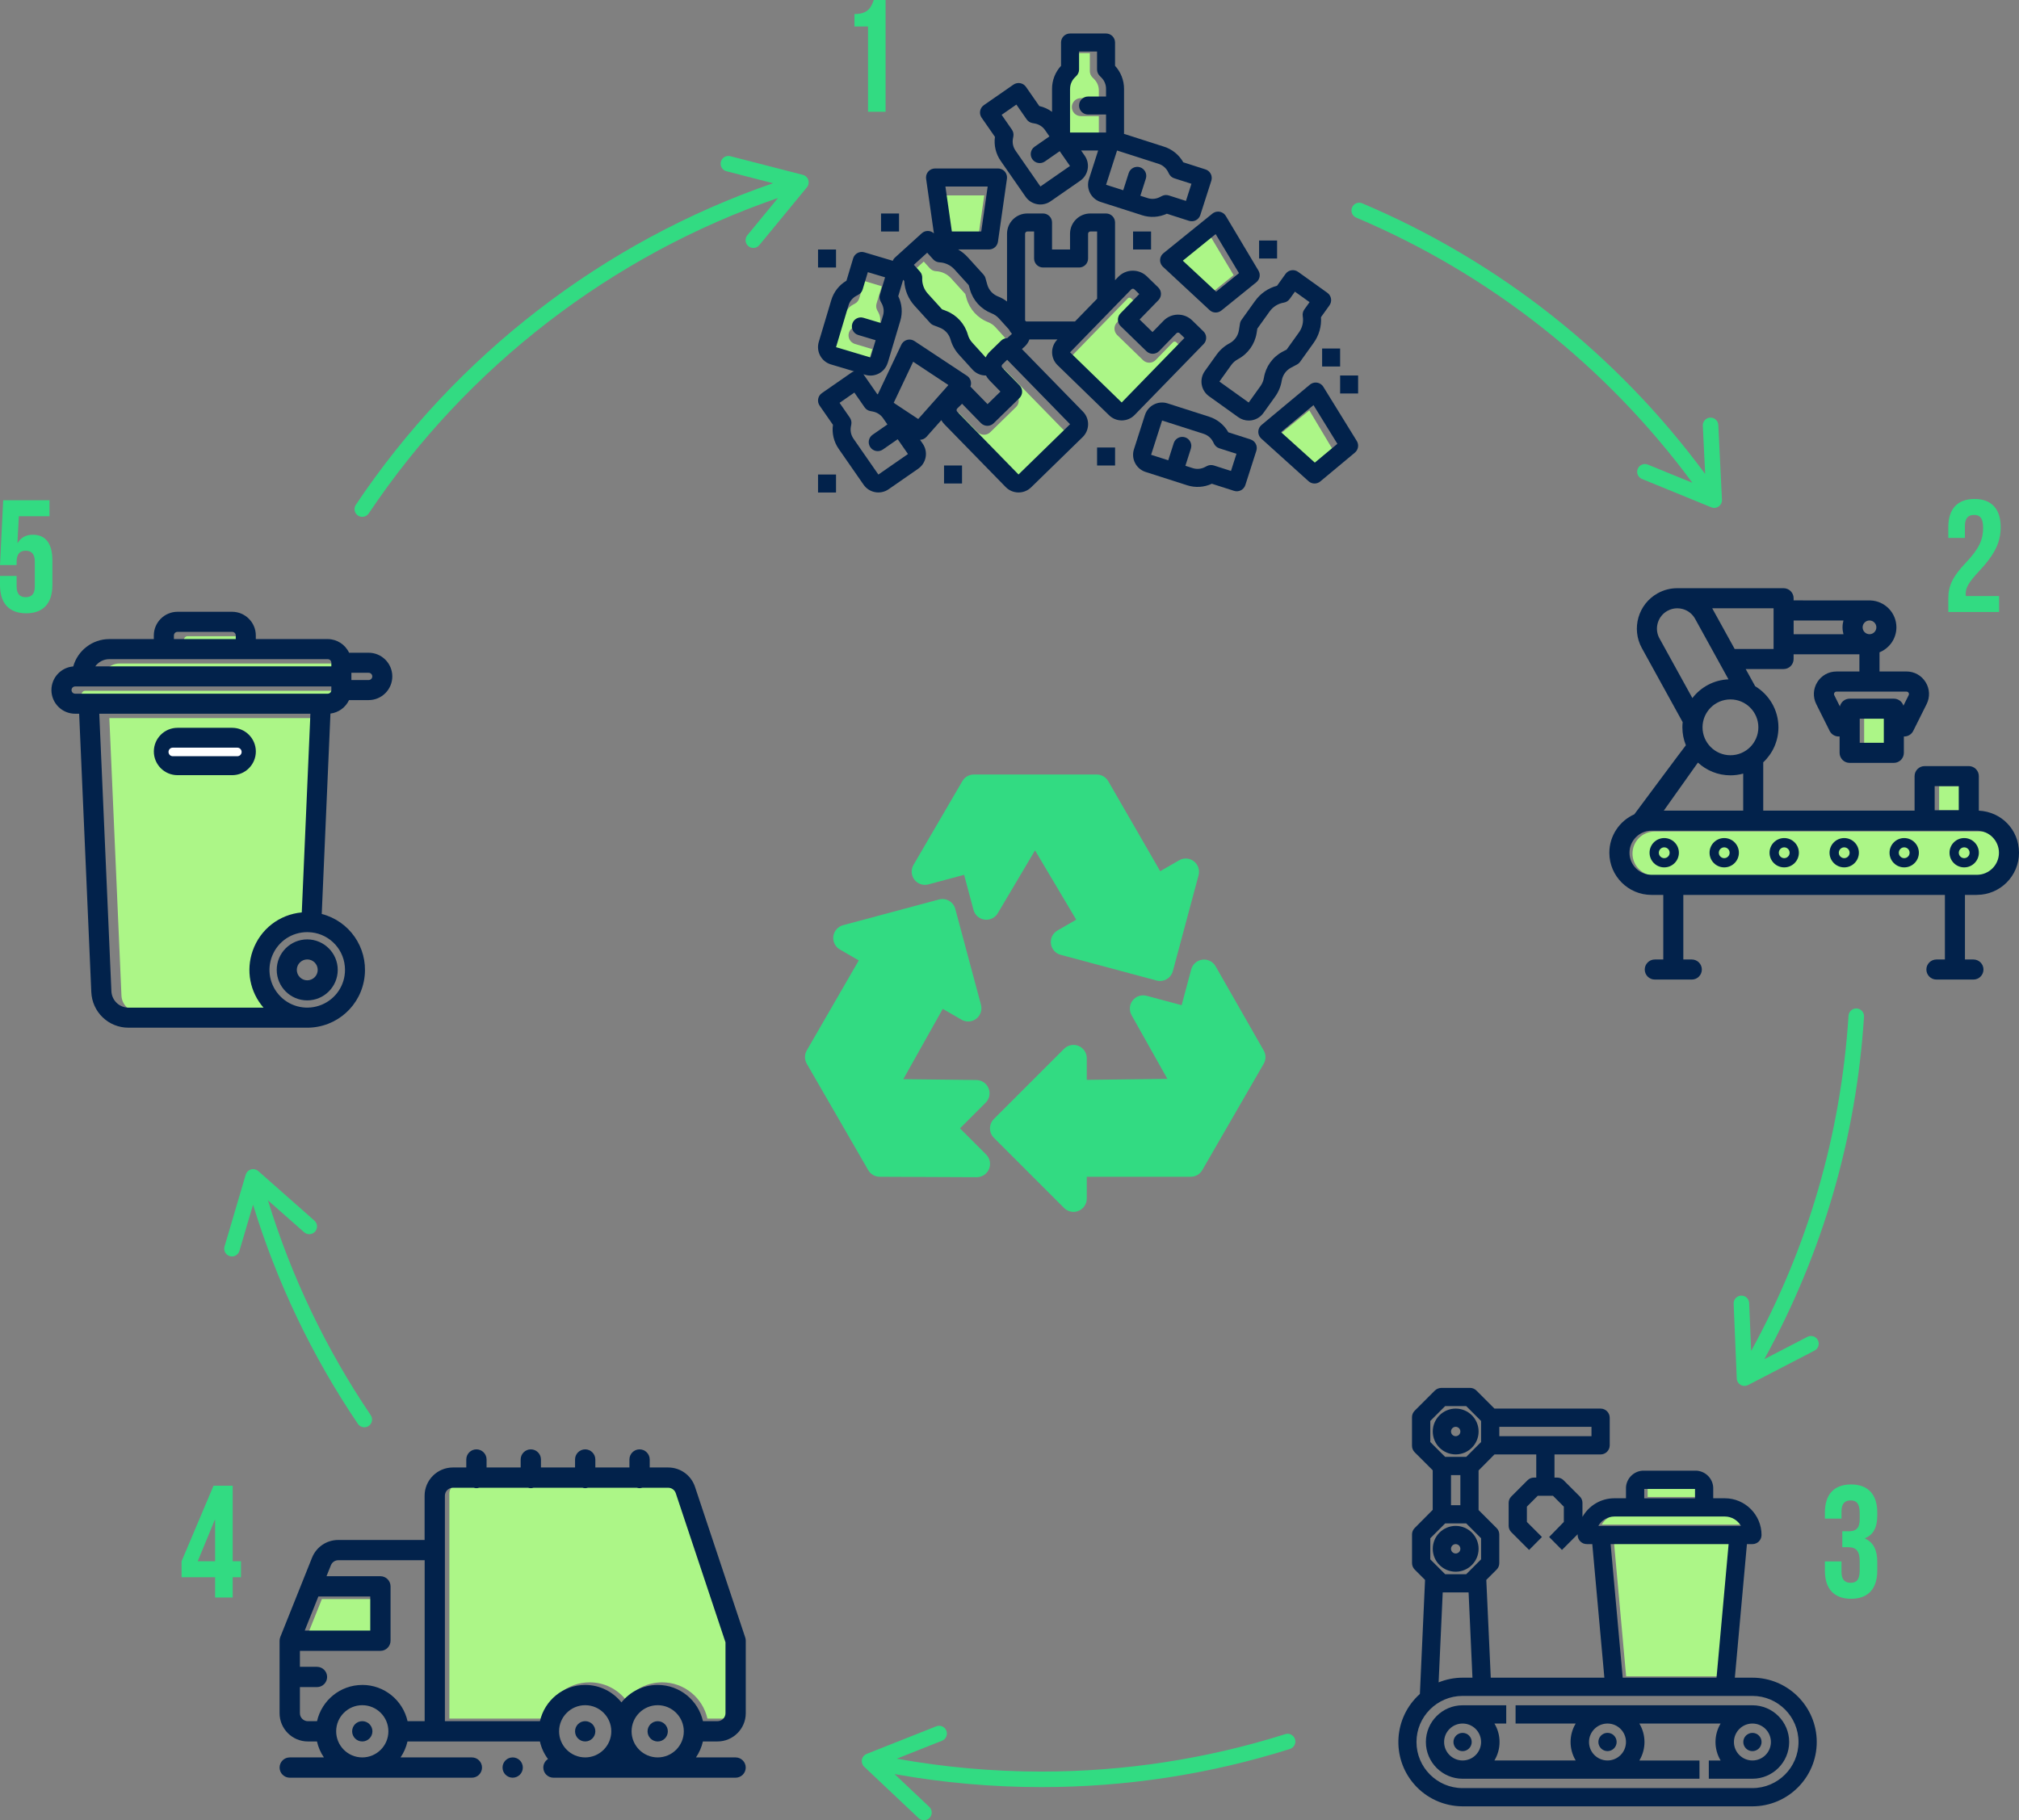 <svg xmlns="http://www.w3.org/2000/svg" id="Camada_2" data-name="Camada 2" viewBox="0 0 758.55 684"><rect x="0" y="0" width="758.55" height="684" fill="#808080" stroke="none"/><defs><style>      .cls-1 {        fill: #32db82;      }      .cls-2 {        fill: #acf687;      }      .cls-3 {        fill: #fff;      }      .cls-4 {        fill: #02224b;      }    </style></defs><g id="Camada_1-2" data-name="Camada 1"><g><g><g><g><path class="cls-2" d="M638.11,559.02s0-.01,0-.02h-19.08v3.52h19.07v-3.5Z"></path><polygon class="cls-2" points="610.95 629.93 646.19 629.93 650.73 579.74 606.4 579.74 610.95 629.93"></polygon><path class="cls-2" d="M649.32,569.37h-41.5c-2.52,0-4.82,1.37-6.04,3.52h53.57c-1.22-2.14-3.52-3.52-6.04-3.52Z"></path></g><g><path class="cls-4" d="M538.3,537.92c0,4.75,3.86,8.61,8.61,8.61s8.61-3.86,8.61-8.61-3.86-8.61-8.61-8.61-8.61,3.86-8.61,8.61ZM545.15,537.92c0-.97.79-1.76,1.76-1.76s1.76.79,1.76,1.76-.79,1.76-1.76,1.76-1.76-.79-1.76-1.76Z"></path><path class="cls-4" d="M546.91,590.61c4.75,0,8.61-3.86,8.61-8.61s-3.86-8.61-8.61-8.61-8.61,3.86-8.61,8.61,3.86,8.61,8.61,8.61ZM545.15,582c0-.97.79-1.76,1.76-1.76s1.76.79,1.76,1.76-.79,1.76-1.76,1.76-1.76-.79-1.76-1.76Z"></path><path class="cls-4" d="M658.4,630.43h-6.61l4.54-50.19h2.06c1.89,0,3.43-1.54,3.43-3.43,0-7.61-6.19-13.8-13.8-13.8h-4.35v-3.46c.15-3.6-2.66-6.7-6.3-6.91h-20.22c-3.6.21-6.41,3.31-6.26,6.87v3.5h-4.35c-5.14,0-9.63,2.82-12,7v-5.28c0-.9-.36-1.76-1-2.4l-6.1-6.1c-.64-.64-1.49-.99-2.4-.99h-1.01v-8.7h17.32c1.89,0,3.43-1.54,3.43-3.43v-10.37c0-1.89-1.54-3.43-3.43-3.43h-39.87l-6.79-6.79c-.65-.64-1.5-.99-2.41-.99h-10.75c-.91.04-1.79.36-2.44,1l-7.6,7.6c-.64.64-1,1.53-.99,2.43v10.73c0,.9.36,1.79,1,2.43l6.78,6.78v14.87l-6.78,6.83c-.65.65-1,1.52-.99,2.43v10.73c0,.92.35,1.78,1,2.44l3.89,3.89-1.94,42.86c-9.83,8.75-10.85,23.86-2.21,33.85,4.58,5.31,11.24,8.35,18.25,8.37h108.89c13.33,0,24.17-10.84,24.17-24.17s-10.84-24.17-24.17-24.17ZM596.17,580.24h2.06l4.54,50.19h-42.68l-1.68-36.74,3.89-3.89c.65-.65,1-1.51.99-2.43v-10.73c0-.92-.35-1.78-1-2.43l-6.78-6.78v-14.87l5.97-6.02h15.7v8.7h-.88c-.9,0-1.76.36-2.4,1l-6.1,6.1c-.64.64-.99,1.49-.99,2.4v8.61c0,.9.36,1.76,1,2.4l6.68,6.68,4.83-4.87-5.66-5.66v-5.74l4.07-4.08h5.74l4.07,4.08v5.74l-5.52,5.66,4.82,4.86,5.89-5.89c0,.09,0,.18,0,.27,0,1.89,1.54,3.43,3.43,3.43ZM617.75,563.02v-3.52h19.08s0,.01,0,.02v3.5h-19.07ZM609.66,630.43l-4.54-50.19h44.33l-4.54,50.19h-35.24ZM542.05,598.39h9.71l1.45,32.04h-3.72c-3.06,0-6.14.61-8.99,1.76l1.54-33.8ZM556.45,541.88l-5.58,5.58h-7.92l-5.58-5.58v-7.92l5.58-5.58h7.92l5.58,5.58v7.92ZM548.67,554.31v11.3h-3.52v-11.3h3.52ZM550.87,572.46l5.58,5.58v7.92l-5.58,5.58h-7.92l-5.58-5.58v-7.92l5.58-5.58h7.92ZM675.71,654.6c0,9.55-7.77,17.32-17.32,17.32h-108.89c-9.55,0-17.32-7.77-17.32-17.32s7.77-17.32,17.32-17.32h108.89c9.55,0,17.32,7.77,17.32,17.32ZM600.5,573.39c1.22-2.14,3.51-3.52,6.04-3.52h41.5c2.52,0,4.82,1.37,6.04,3.52h-53.57ZM563.3,539.68v-3.52h34.63v3.52h-34.63Z"></path><path class="cls-4" d="M658.4,640.8h-88.99v6.85h22.59c-2.57,4.27-2.57,9.62,0,13.89h-30.54c2.57-4.27,2.57-9.62,0-13.89h4.44v-6.85h-16.39c-7.61,0-13.8,6.19-13.8,13.8s6.19,13.8,13.8,13.8h88.99v-6.85h-22.59c2.57-4.27,2.57-9.62,0-13.89h30.54c-2.57,4.27-2.57,9.62,0,13.89h-4.44v6.85h16.39c7.61,0,13.8-6.19,13.8-13.8s-6.19-13.8-13.8-13.8ZM665.34,654.6c0,3.83-3.11,6.94-6.94,6.94s-6.95-3.11-6.95-6.94,3.12-6.94,6.95-6.94,6.94,3.11,6.94,6.94ZM556.45,654.6c0,3.83-3.11,6.94-6.94,6.94s-6.95-3.11-6.95-6.94,3.12-6.94,6.95-6.94,6.94,3.11,6.94,6.94ZM597,654.6c0-3.83,3.12-6.94,6.95-6.94s6.94,3.11,6.94,6.94-3.11,6.94-6.94,6.94-6.95-3.11-6.95-6.94Z"></path><path class="cls-4" d="M549.5,651.17c-1.89,0-3.43,1.54-3.43,3.43s1.54,3.43,3.43,3.43,3.43-1.54,3.43-3.43-1.54-3.43-3.43-3.43Z"></path><path class="cls-4" d="M603.95,658.02c1.89,0,3.43-1.54,3.43-3.43s-1.54-3.43-3.43-3.43-3.43,1.54-3.43,3.43,1.54,3.43,3.43,3.43Z"></path><path class="cls-4" d="M658.4,651.17c-1.89,0-3.43,1.54-3.43,3.43s1.54,3.43,3.43,3.43,3.43-1.54,3.43-3.43-1.54-3.43-3.43-3.43Z"></path></g></g><g><path class="cls-2" d="M613.34,320.75c0-4.57,3.72-8.29,8.29-8.29h122.23c4.57,0,8.29,3.72,8.29,8.29s-3.72,8.29-8.29,8.29h-122.23c-4.57,0-8.29-3.72-8.29-8.29Z"></path><polygon class="cls-2" points="709.43 279.12 700.37 279.12 700.37 270.07 709.43 270.07 709.43 279.12 709.43 279.12"></polygon><rect class="cls-2" x="728.54" y="295.42" width="9.05" height="9.05"></rect><g><path class="cls-4" d="M742.72,336.27c8.73,0,15.83-7.1,15.83-15.83s-6.7-15.42-15.09-15.81v-12.98c0-2.08-1.69-3.77-3.77-3.77h-16.6c-2.08,0-3.77,1.69-3.77,3.77v12.96h-56.86v-18.15c3.51-3.29,5.71-7.97,5.71-13.15,0-6.55-3.51-12.29-8.74-15.45l-3.56-6.45h14.23c2.08,0,3.77-1.69,3.77-3.77v-1.77h24.72v6.46h-8.62c-2.96,0-5.66,1.5-7.21,4.02-1.56,2.52-1.7,5.6-.37,8.25l5.03,10.07c.72,1.43,2.22,2.21,3.73,2.07v6.16c0,2.08,1.69,3.77,3.77,3.77h16.6c2.08,0,3.77-1.69,3.77-3.77v-6.15s.09,0,.14,0c1.38,0,2.72-.76,3.38-2.09l5.03-10.07c1.32-2.65,1.19-5.73-.37-8.25-1.56-2.52-4.25-4.02-7.21-4.02h-10.12v-7.2c3.72-1.5,6.35-5.14,6.35-9.39,0-5.45-4.33-9.9-9.74-10.1-.13-.01-28.88-.02-28.88-.02v-.81c0-2.08-1.69-3.77-3.77-3.77h-39.84c-2.57-.02-5.12.61-7.43,1.89-7.33,4.04-10.01,13.3-5.97,20.63l15.33,27.82c-.07.64-.11,1.28-.11,1.94,0,2.38.47,4.65,1.31,6.74-.23.19-19.36,25.94-19.36,25.94-5.53,2.47-9.39,8.02-9.39,14.46,0,8.73,7.1,15.83,15.83,15.83h4.43v24.27h-3.19c-2.08,0-3.77,1.69-3.77,3.77s1.69,3.77,3.77,3.77h13.91c2.08,0,3.77-1.69,3.77-3.77s-1.69-3.77-3.77-3.77h-3.19v-24.27h98.28v24.27h-3.19c-2.08,0-3.77,1.69-3.77,3.77s1.69,3.77,3.77,3.77h13.91c2.08,0,3.77-1.69,3.77-3.77s-1.69-3.77-3.77-3.77h-3.19v-24.27h4.43ZM707.76,279.12h-9.05v-9.05h9.05v9.05h0ZM717.06,260.32c.13.2.23.53.04.91l-1.97,3.95c-.48-1.53-1.91-2.64-3.6-2.64h-16.6c-1.79,0-3.29,1.25-3.67,2.92l-2.11-4.22c-.19-.39-.08-.71.04-.91.13-.2.36-.44.8-.44h26.28c.43,0,.67.24.8.44ZM726.87,295.42h9.05v9.05h-9.05v-9.05ZM637.91,286.55c3.22,2.97,7.51,4.8,12.23,4.8,1.66,0,3.26-.23,4.79-.65v13.91h-29.83l12.82-18.06ZM660.63,273.31c0,5.79-4.71,10.49-10.49,10.49s-10.49-4.71-10.49-10.49,4.71-10.49,10.49-10.49,10.49,4.71,10.49,10.49ZM699.8,235.74c0-1.42,1.16-2.58,2.58-2.58s2.58,1.16,2.58,2.58-1.16,2.58-2.58,2.58-2.58-1.16-2.58-2.58ZM692.6,233.16c-.22.83-.35,1.69-.35,2.58s.13,1.75.35,2.58h-18.72v-5.16h18.72ZM666.34,243.86h-14.62s-8.37-15.17-8.43-15.28h23.05v15.28ZM623.48,239.91c-.99-1.79-1.22-3.85-.65-5.81.57-1.96,1.86-3.58,3.65-4.57,1.15-.63,2.4-.95,3.68-.95.71,0,1.43.1,2.13.3,1.96.57,3.58,1.86,4.57,3.65l12.54,22.75c-5.52.22-10.4,2.93-13.56,7.04l-12.36-22.42ZM612.21,320.44c0-4.57,3.72-8.29,8.29-8.29h122.23c4.57,0,8.29,3.72,8.29,8.29s-3.72,8.29-8.29,8.29h-122.23c-4.57,0-8.29-3.72-8.29-8.29Z"></path><path class="cls-4" d="M647.8,314.92c-3.04,0-5.51,2.47-5.51,5.51s2.47,5.51,5.51,5.51,5.51-2.47,5.51-5.51c0-3.04-2.47-5.51-5.51-5.51ZM647.8,322.47c-1.12,0-2.03-.91-2.03-2.03s.91-2.03,2.03-2.03,2.03.91,2.03,2.03c0,1.12-.91,2.03-2.03,2.03Z"></path><path class="cls-4" d="M625.26,314.92c-3.04,0-5.51,2.47-5.51,5.51s2.47,5.51,5.51,5.51,5.51-2.47,5.51-5.51-2.47-5.51-5.51-5.51ZM625.26,322.47c-1.12,0-2.03-.91-2.03-2.03s.91-2.03,2.03-2.03,2.03.91,2.03,2.03-.91,2.03-2.03,2.03Z"></path><path class="cls-4" d="M670.34,314.92c-3.04,0-5.51,2.47-5.51,5.51s2.47,5.51,5.51,5.51,5.51-2.47,5.51-5.51-2.47-5.51-5.51-5.51ZM670.34,322.47c-1.12,0-2.03-.91-2.03-2.03s.91-2.03,2.03-2.03,2.03.91,2.03,2.03-.91,2.03-2.03,2.03Z"></path><path class="cls-4" d="M715.42,314.92c-3.04,0-5.51,2.47-5.51,5.51s2.47,5.51,5.51,5.51,5.51-2.47,5.51-5.51c0-3.04-2.47-5.51-5.51-5.51ZM715.42,322.47c-1.12,0-2.03-.91-2.03-2.03s.91-2.03,2.03-2.03,2.03.91,2.03,2.03c0,1.12-.91,2.03-2.03,2.03Z"></path><path class="cls-4" d="M737.96,314.92c-3.04,0-5.51,2.47-5.51,5.51s2.47,5.51,5.51,5.51,5.51-2.47,5.51-5.51c0-3.04-2.47-5.51-5.51-5.51ZM737.96,322.47c-1.12,0-2.03-.91-2.03-2.03s.91-2.03,2.03-2.03,2.03.91,2.03,2.03-.91,2.03-2.03,2.03Z"></path><path class="cls-4" d="M692.88,314.92c-3.04,0-5.51,2.47-5.51,5.51s2.47,5.51,5.51,5.51,5.51-2.47,5.51-5.51-2.47-5.51-5.51-5.51ZM692.88,322.47c-1.12,0-2.03-.91-2.03-2.03s.91-2.03,2.03-2.03,2.03.91,2.03,2.03-.91,2.03-2.03,2.03Z"></path></g></g><g><g><polygon class="cls-2" points="442.37 98.7 454.88 110.33 463.47 103.38 454.71 88.71 442.37 98.7"></polygon><polygon class="cls-2" points="491.93 154.22 479.58 164.2 492.1 175.83 500.68 168.88 491.93 154.22"></polygon></g><path class="cls-2" d="M399.32,34.01c0-1.6.63-3.14,1.77-4.28l.62-.62c.63-.63.99-1.49.99-2.39v-6.76h6.76v6.76c0,.9.36,1.76.99,2.39l.62.62c1.14,1.13,1.78,2.67,1.77,4.28v2.86h-6.76c-1.87,0-3.38,1.51-3.38,3.38s1.51,3.38,3.38,3.38h6.76v6.76h-13.53v-16.39Z"></path><g><polygon class="cls-2" points="367.37 90.34 369.79 73.43 353.92 73.43 356.33 90.34 367.37 90.34"></polygon><path class="cls-2" d="M362.34,129.1c.31,1.09.86,2.1,1.62,2.94l5.08,5.6c.38-.8.91-1.54,1.54-2.16l4.24-4.13c.62-.6,1.44-.95,2.31-.96l1.78-1.61c-.47-.5-.85-1.06-1.15-1.67l-3.77-4.16c-.76-.84-1.71-1.49-2.77-1.9-3.94-1.54-6.94-4.84-8.09-8.92l-.47-1.66-5.34-5.89c-1.45-1.61-3.49-2.57-5.65-2.67-.9-.04-1.74-.44-2.34-1.11l-2.27-2.51-5.01,4.55,2.27,2.51c.6.66.92,1.54.87,2.44-.11,2.16.65,4.28,2.11,5.88l5.34,5.89,1.61.62c3.94,1.54,6.94,4.84,8.09,8.92Z"></path><path class="cls-2" d="M331.25,107.55l-6.48-1.94-1.94,6.48c-.26.86-.84,1.58-1.63,2.01l-.77.42c-1.41.76-2.47,2.05-2.92,3.59l-4.69,15.7,12.96,3.87,1.94-6.48-6.48-1.94s-.05-.01-.07-.02c-1.78-.55-2.78-2.45-2.22-4.23.55-1.78,2.45-2.78,4.23-2.22l6.48,1.94.82-2.74c.46-1.54.29-3.19-.47-4.6l-.42-.77c-.43-.79-.52-1.72-.26-2.57l1.94-6.48Z"></path><path class="cls-2" d="M375.31,140.32c-.33.33-.34.86-.01,1.2l6.49,6.66c1.3,1.34,1.28,3.48-.06,4.78l-9.68,9.45c-.63.62-1.48.96-2.36.96h-.04c-.9-.01-1.75-.38-2.38-1.02l-7.08-7.26-1.82,1.77h0c-.33.33-.34.86-.01,1.2l23.03,23.6,19.37-18.89-23.62-24.21-1.82,1.77Z"></path><path class="cls-2" d="M441.9,128.58c-.33-.33-.87-.32-1.2.02l-6.48,6.67c-1.3,1.34-3.44,1.37-4.78.07l-9.7-9.43c-1.34-1.3-1.37-3.44-.07-4.78l7.07-7.27-1.82-1.77c-.16-.15-.37-.24-.59-.24h-.01c-.22,0-.44.09-.59.26l-22.99,23.64,19.4,18.86,23.58-24.25-1.82-1.77Z"></path></g><g><path class="cls-4" d="M373.81,51.42c-.45,3.18.33,6.42,2.17,9.05l9.34,13.46c2.13,3.07,6.34,3.83,9.41,1.7l11.11-7.71c3.07-2.13,3.83-6.34,1.7-9.41h0s-1.36-1.96-1.36-1.96h6.4l-3.47,10.82c-1.14,3.56.82,7.36,4.38,8.51l15.6,5c3.06.99,6.38.79,9.29-.57l8.34,2.67c1.78.57,3.68-.41,4.25-2.19l4.13-12.88c.57-1.78-.41-3.68-2.19-4.25l-8.34-2.67c-1.58-2.8-4.16-4.9-7.23-5.87l-15.06-4.83c.01-.16.03-.33.03-.5v-16.39c0-3.21-1.2-6.31-3.38-8.67v-8.76c0-1.87-1.51-3.38-3.38-3.38h-13.53c-1.87,0-3.38,1.51-3.38,3.38v8.76c-2.18,2.36-3.39,5.46-3.38,8.67v8.62c-1.43-1.05-3.06-1.79-4.79-2.17l-5-7.2c-1.06-1.53-3.17-1.91-4.71-.85h0l-11.11,7.71c-1.53,1.06-1.92,3.17-.85,4.71l5,7.2ZM419.69,56.56l15.6,5c1.53.49,2.8,1.56,3.53,2.99l.4.78c.41.8,1.12,1.4,1.97,1.67l6.44,2.06-2.06,6.44-6.44-2.06c-.85-.27-1.78-.2-2.58.21l-.78.4c-1.43.74-3.09.88-4.61.38l-2.72-.87,2.06-6.44c.57-1.78-.4-3.68-2.18-4.26-1.78-.57-3.68.4-4.26,2.18,0,0,0,0,0,.01l-2.06,6.44-6.44-2.06,4.13-12.88ZM402.03,33.41c0-1.6.63-3.14,1.77-4.28l.62-.62c.63-.63.99-1.49.99-2.39v-6.76h6.76v6.76c0,.9.36,1.76.99,2.39l.62.62c1.14,1.13,1.78,2.67,1.77,4.28v2.86h-6.76c-1.87,0-3.38,1.51-3.38,3.38s1.51,3.38,3.38,3.38h6.76v6.76h-13.53v-16.39ZM381.86,39.29l3.86,5.56c.51.74,1.29,1.24,2.18,1.4l.86.16c1.58.28,2.98,1.18,3.89,2.5l1.63,2.35-5.56,3.86c-1.54,1.06-1.93,3.16-.87,4.7,1.06,1.54,3.16,1.93,4.7.87,0,0,.02-.01.03-.02l5.56-3.86,3.86,5.56-11.11,7.71-9.34-13.46c-.92-1.32-1.27-2.94-.98-4.52l.16-.86c.16-.88-.04-1.79-.55-2.53l-3.86-5.56,5.56-3.86Z"></path><path class="cls-4" d="M469.84,165.12h0l-8.34-2.67c-1.58-2.8-4.16-4.9-7.23-5.87l-15.6-5c-3.56-1.14-7.37.82-8.51,4.38h0s-4.13,12.88-4.13,12.88c-1.14,3.56.82,7.36,4.38,8.51l15.6,5c3.06.99,6.38.79,9.29-.57l8.34,2.67c1.78.57,3.68-.41,4.25-2.19l4.13-12.88c.57-1.78-.41-3.68-2.19-4.25ZM462.49,176.97l-6.44-2.06c-.85-.27-1.78-.2-2.58.21l-.78.4c-1.43.74-3.09.88-4.61.38l-2.72-.87,2.06-6.44c.57-1.78-.4-3.68-2.18-4.26-1.78-.57-3.68.4-4.26,2.18,0,0,0,0,0,.01l-2.06,6.44-6.44-2.06,4.13-12.88,15.6,5c1.53.49,2.8,1.56,3.53,2.99l.4.78c.41.8,1.12,1.4,1.97,1.67l6.44,2.06-2.06,6.44Z"></path><path class="cls-4" d="M452.21,129.3c1.3-1.34,1.27-3.48-.07-4.78l-4.24-4.13c-3.01-2.93-7.83-2.86-10.76.15l-4.13,4.24-4.85-4.72,7.07-7.27c1.3-1.34,1.27-3.48-.07-4.78l-4.24-4.13c-1.42-1.39-3.32-2.16-5.3-2.16h-.11c-2.02.02-3.95.85-5.35,2.3l-1.23,1.27v-21.69c0-1.87-1.51-3.38-3.38-3.38h-5.92c-4.2,0-7.6,3.41-7.61,7.61v5.92h-6.76v-10.15c0-1.87-1.51-3.38-3.38-3.38h-5.92c-4.2,0-7.6,3.41-7.61,7.61v25.47c-1.04-.79-2.18-1.43-3.4-1.91-1.96-.77-3.45-2.41-4.02-4.44l-.68-2.43c-.14-.51-.4-.97-.75-1.36l-5.88-6.48c-1.06-1.16-2.29-2.16-3.65-2.94h11.62c1.68,0,3.11-1.24,3.35-2.9l3.38-23.67c.26-1.85-1.02-3.56-2.87-3.83-.16-.02-.32-.03-.48-.03h-23.67c-1.87,0-3.38,1.51-3.38,3.38,0,.16.01.32.03.48l2.93,20.52c-1.29-1.19-3.27-1.21-4.57-.03l-10.02,9.09c-.38.34-.68.77-.86,1.25l-10.68-3.19c-1.79-.53-3.67.48-4.21,2.27l-2.51,8.39c-2.77,1.64-4.81,4.26-5.72,7.34l-4.69,15.7c-1.06,3.58.97,7.34,4.55,8.42l8.74,2.61c-.36.1-.7.26-1,.47l-11.11,7.71c-1.53,1.06-1.92,3.17-.85,4.71l5,7.2c-.45,3.18.33,6.42,2.17,9.05l9.34,13.46c2.13,3.07,6.34,3.83,9.41,1.7l11.11-7.71c3.07-2.13,3.83-6.34,1.7-9.41h0s-1.01-1.46-1.01-1.46c.93-.02,1.82-.43,2.44-1.13l5.55-6.25c.32.56.7,1.07,1.15,1.53l23.03,23.6c2.61,2.67,6.89,2.72,9.56.12l19.37-18.89c2.67-2.61,2.73-6.89.12-9.56l-22.94-23.52,1.01-.91c.81-.74,1.43-1.66,1.8-2.69h10.53l-.09.09c-2.6,2.68-2.54,6.96.13,9.56l19.4,18.86c2.68,2.6,6.96,2.54,9.56-.13l25.94-26.67ZM371.08,70.08l-2.42,16.91h-11.04l-2.42-16.91h15.87ZM348.35,94.96l2.27,2.51c.6.66,1.44,1.06,2.34,1.11,2.16.1,4.2,1.06,5.65,2.67l5.34,5.89.47,1.66c1.15,4.07,4.15,7.37,8.09,8.92,1.06.41,2,1.06,2.77,1.9l3.77,4.16c.3.61.69,1.18,1.15,1.67l-1.78,1.61c-.86.01-1.69.35-2.31.96l-4.24,4.13c-.64.62-1.16,1.35-1.54,2.16l-5.08-5.6c-.76-.84-1.32-1.85-1.62-2.94-1.15-4.07-4.14-7.37-8.09-8.92l-1.61-.62-5.34-5.89c-1.46-1.6-2.22-3.72-2.11-5.88.04-.9-.27-1.77-.87-2.44l-2.27-2.51,5.01-4.55ZM333.55,136.28l4.69-15.7c.93-3.08.66-6.39-.76-9.28l1.84-6.17.42.46c.16,3.45,1.53,6.73,3.85,9.28l5.88,6.48c.35.39.79.69,1.28.88l2.35.91c1.96.77,3.45,2.41,4.02,4.44.59,2.1,1.66,4.04,3.13,5.66l5.12,5.65c1.28,1.42,3.1,2.22,5.01,2.22.02,0,.04,0,.06,0,.34.66.78,1.26,1.3,1.8l4.13,4.24-4.84,4.72-6.44-6.6c.59-1.48.05-3.18-1.28-4.05l-19.75-13.06c-1.56-1.03-3.66-.6-4.69.96-.09.13-.17.27-.24.42l-8.82,18.62c-.07-.02-.14-.04-.22-.05l-5-7.2c-.07-.1-.14-.19-.22-.28l.73.22c3.58,1.07,7.35-.96,8.42-4.54,0,0,0,0,0,0ZM314.1,130.47l4.69-15.7c.45-1.54,1.51-2.83,2.92-3.59l.77-.42c.79-.43,1.38-1.15,1.63-2.01l1.94-6.48,6.48,1.94-1.94,6.48c-.26.86-.16,1.79.26,2.57l.42.77c.77,1.41.94,3.07.47,4.6l-.82,2.74-6.48-1.94c-1.78-.56-3.68.44-4.23,2.22-.56,1.78.44,3.68,2.22,4.23.02,0,.05.02.07.02l6.48,1.94-1.94,6.48-12.96-3.87ZM330,178.31l-9.34-13.46c-.92-1.32-1.27-2.94-.98-4.52l.16-.86c.16-.88-.04-1.79-.55-2.53l-3.86-5.56,5.56-3.86,3.86,5.56c.51.74,1.29,1.24,2.18,1.4l.86.16c1.16.21,2.23.75,3.08,1.56.03.03.06.06.09.09.27.26.51.55.72.86l1.63,2.35-5.56,3.86c-1.54,1.06-1.93,3.16-.87,4.7s3.16,1.93,4.7.87c0,0,.02-.01.03-.02l5.56-3.86,3.86,5.56-11.11,7.71ZM344.99,157.46l-9.22-6.09,7.31-15.44,13.24,8.76-11.34,12.77ZM402.03,159.41l-19.37,18.89-23.03-23.6c-.33-.33-.32-.87.01-1.2h0s1.82-1.77,1.82-1.77l7.08,7.26c.63.64,1.48,1.01,2.38,1.02h.04c.88,0,1.73-.34,2.36-.96l9.68-9.45c1.34-1.3,1.36-3.45.06-4.78l-6.49-6.66c-.33-.33-.32-.87.01-1.2l1.82-1.77,23.62,24.21ZM385.49,120.81s-.05-.07-.08-.1l-.28-.31v-32.56c0-.47.38-.85.84-.85h2.54v10.15c0,1.87,1.51,3.38,3.38,3.38h13.53c1.87,0,3.38-1.51,3.38-3.38v-9.3c0-.47.38-.85.85-.85h2.54v25.26l-8.32,8.56h-18.36ZM421.43,151.25l-19.4-18.86,22.99-23.64c.16-.16.37-.25.59-.26h.01c.22,0,.43.08.59.24l1.82,1.77-7.07,7.27c-1.3,1.34-1.27,3.48.07,4.78l9.7,9.43c1.34,1.3,3.48,1.27,4.78-.07l6.48-6.67c.33-.33.86-.34,1.2-.02l1.82,1.77-23.58,24.25Z"></path><path class="cls-4" d="M497.19,145.35c-.98-1.59-3.06-2.08-4.65-1.1-.14.08-.27.18-.39.28l-18.19,15.16c-1.43,1.2-1.63,3.33-.43,4.76.1.12.21.24.33.35l17.76,16.02c1.25,1.13,3.14,1.17,4.43.09l12.99-10.83c1.29-1.08,1.6-2.94.71-4.37l-12.56-20.35ZM493.97,173.83l-12.68-11.44,12.2-10.16,8.97,14.54-8.48,7.07Z"></path><path class="cls-4" d="M436.6,99.9c.1.12.21.24.33.35l17.52,16.28c1.23,1.15,3.12,1.21,4.43.15l13.15-10.63c1.31-1.06,1.64-2.92.78-4.36l-12.26-20.53c-.96-1.6-3.03-2.13-4.64-1.17-.14.08-.27.17-.39.27l-18.41,14.89c-1.45,1.17-1.68,3.3-.5,4.76ZM456.73,87.97l8.76,14.67-8.59,6.95-12.51-11.63,12.34-9.99Z"></path><path class="cls-4" d="M471.54,113.08l-5.09,7.11c-.31.43-.51.92-.59,1.44l-.4,2.49c-.34,2.08-1.63,3.88-3.49,4.87-1.93,1.02-3.6,2.48-4.87,4.25l-4.44,6.2c-2.17,3.04-1.47,7.26,1.56,9.44l11,7.88c1.14.82,2.52,1.27,3.92,1.27.37,0,.75-.03,1.12-.09,1.77-.29,3.36-1.27,4.4-2.73l4.44-6.2c1.27-1.78,2.11-3.82,2.46-5.98.34-2.08,1.63-3.88,3.49-4.87l2.23-1.18c.46-.25.87-.59,1.17-1.02l5.09-7.11c2.02-2.8,3-6.22,2.76-9.66l3.18-4.44c1.09-1.52.74-3.63-.78-4.72l-11-7.88c-1.52-1.09-3.63-.74-4.72.78l-3.18,4.44c-3.34.89-6.26,2.91-8.26,5.73ZM484.54,112.35l1.97-2.75,5.5,3.94-1.97,2.75c-.52.73-.73,1.64-.59,2.52.36,2.14-.15,4.33-1.42,6.09l-4.63,6.46-1.53.8c-3.74,1.98-6.33,5.61-7.01,9.79-.18,1.12-.62,2.18-1.28,3.11l-4.44,6.2-11-7.88,4.44-6.2c.66-.92,1.53-1.68,2.53-2.21,3.74-1.99,6.33-5.61,7.01-9.79l.27-1.7,4.63-6.46c1.26-1.76,3.17-2.95,5.31-3.3.89-.15,1.68-.64,2.2-1.37Z"></path><rect class="cls-4" x="496.73" y="130.96" width="6.76" height="6.76"></rect><rect class="cls-4" x="473.05" y="90.38" width="6.76" height="6.76"></rect><rect class="cls-4" x="307.34" y="93.76" width="6.76" height="6.76"></rect><rect class="cls-4" x="503.49" y="141.1" width="6.76" height="6.76"></rect><rect class="cls-4" x="412.18" y="168.16" width="6.76" height="6.76"></rect><rect class="cls-4" x="354.68" y="174.92" width="6.76" height="6.76"></rect><rect class="cls-4" x="425.7" y="86.99" width="6.76" height="6.76"></rect><rect class="cls-4" x="331.01" y="80.23" width="6.76" height="6.76"></rect><rect class="cls-4" x="307.34" y="178.31" width="6.76" height="6.76"></rect></g></g><g><polygon class="cls-2" points="140.42 600.89 140.42 613.7 115.81 613.7 120.93 600.89 140.42 600.89"></polygon><path class="cls-2" d="M255.57,560.14c-.41-1.23-1.55-2.05-2.85-2.05h-9.72c-.33.09-.67.16-1.03.16s-.7-.07-1.03-.16h-18.37c-.33.09-.67.16-1.03.16s-.7-.07-1.03-.16h-18.37c-.33.09-.67.16-1.03.16s-.7-.07-1.03-.16h-18.37c-.33.09-.67.16-1.03.16s-.7-.07-1.03-.16h-7.82c-1.66,0-3,1.35-3,3v84.71h35.71c1.74-7.78,8.7-13.62,17-13.62,5.51,0,10.42,2.57,13.62,6.57,3.2-4,8.11-6.57,13.62-6.57,8.3,0,15.26,5.84,17,13.62h5.47c1.66,0,3-1.35,3-3v-26.62l-18.68-56.04Z"></path><g><circle class="cls-4" cx="136.11" cy="650.58" r="3.81"></circle><circle class="cls-4" cx="219.86" cy="650.58" r="3.81"></circle><path class="cls-4" d="M247.1,646.78c-2.1,0-3.81,1.71-3.81,3.81s1.71,3.81,3.81,3.81,3.81-1.71,3.81-3.81-1.71-3.81-3.81-3.81Z"></path><path class="cls-4" d="M269.57,654.39c5.85,0,10.62-4.76,10.62-10.62v-27.24c0-.41-.07-.81-.2-1.2l-18.88-56.63c-1.45-4.34-5.49-7.26-10.07-7.26h-6.94v-3c0-2.1-1.71-3.81-3.81-3.81s-3.81,1.71-3.81,3.81v3h-12.81v-3c0-2.1-1.71-3.81-3.81-3.81s-3.81,1.71-3.81,3.81v3h-12.81v-3c0-2.1-1.71-3.81-3.81-3.81s-3.81,1.71-3.81,3.81v3h-12.81v-3c0-2.1-1.71-3.81-3.81-3.81s-3.81,1.71-3.81,3.81v3h-5.04c-5.85,0-10.62,4.76-10.62,10.62v16.62h-32.44c-4.37,0-8.23,2.62-9.86,6.67l-11.91,29.77c-.05.12-.08.25-.11.38-.03.1-.07.19-.09.29-.05.24-.08.49-.08.74v27.24c0,5.85,4.76,10.62,10.62,10.62h3.43c.49,2.18,1.38,4.21,2.61,6h-12.84c-2.1,0-3.81,1.71-3.81,3.81s1.71,3.81,3.81,3.81h68.43c2.1,0,3.81-1.71,3.81-3.81s-1.71-3.81-3.81-3.81h-26.8c1.22-1.79,2.12-3.82,2.61-6h49.75c.54,2.43,1.59,4.68,3.04,6.61-1.06.68-1.76,1.86-1.76,3.2,0,2.1,1.71,3.81,3.81,3.81h68.43c2.1,0,3.81-1.71,3.81-3.81s-1.71-3.81-3.81-3.81h-14.89c1.22-1.79,2.12-3.82,2.61-6h5.47ZM167.15,562.06c0-1.66,1.35-3,3-3h7.82c.33.09.67.16,1.03.16s.7-.07,1.03-.16h18.37c.33.09.67.16,1.03.16s.7-.07,1.03-.16h18.37c.33.09.67.16,1.03.16s.7-.07,1.03-.16h18.37c.33.09.67.16,1.03.16s.7-.07,1.03-.16h9.72c1.3,0,2.44.82,2.85,2.05l18.68,56.04v26.62c0,1.66-1.35,3-3,3h-5.47c-1.74-7.78-8.7-13.62-17-13.62-5.51,0-10.42,2.57-13.62,6.57-3.2-4-8.11-6.57-13.62-6.57-8.3,0-15.26,5.84-17,13.62h-35.71v-84.71ZM219.86,640.77c5.41,0,9.81,4.4,9.81,9.81s-4.4,9.81-9.81,9.81-9.81-4.4-9.81-9.81,4.4-9.81,9.81-9.81ZM237.29,650.58c0-5.41,4.4-9.81,9.81-9.81s9.81,4.4,9.81,9.81-4.4,9.81-9.81,9.81-9.81-4.4-9.81-9.81ZM136.11,640.77c5.41,0,9.81,4.4,9.81,9.81s-4.4,9.81-9.81,9.81-9.81-4.4-9.81-9.81,4.4-9.81,9.81-9.81ZM136.11,633.16c-8.3,0-15.26,5.84-17,13.62h-3.43c-1.66,0-3-1.35-3-3v-9.81h6.41c2.1,0,3.81-1.71,3.81-3.81s-1.71-3.81-3.81-3.81h-6.41v-6h30.24c2.1,0,3.81-1.71,3.81-3.81v-20.43c0-2.1-1.71-3.81-3.81-3.81h-20.25l1.65-4.12c.46-1.15,1.55-1.89,2.79-1.89h32.44v60.48h-6.43c-1.74-7.78-8.7-13.62-17-13.62ZM139.11,599.92v12.81h-24.62l5.12-12.81h19.49Z"></path><circle class="cls-4" cx="192.62" cy="664.2" r="3.81"></circle></g></g><g><g><path class="cls-2" d="M45.63,374.07c.13,3.49,2.97,6.22,6.46,6.22h50.7c-5.08-5.84-6.69-13.94-4.06-21.41,2.84-8.06,10.01-13.61,18.44-14.38l3.24-74.65H41.08l4.55,104.22Z"></path><path class="cls-2" d="M92.36,240.43c0-.75-.61-1.36-1.36-1.36h-20.52c-.75,0-1.36.61-1.36,1.36v1.36h23.24v-1.36Z"></path><path class="cls-2" d="M126.91,249.33H44.84c-2.13,0-4.08,1.05-5.28,2.72h88.71v-1.36c0-.75-.61-1.36-1.36-1.36Z"></path><path class="cls-2" d="M30.65,260.95c0,.75.61,1.36,1.36,1.36h94.89c.75,0,1.36-.61,1.36-1.36v-1.36H32.01c-.75,0-1.36.61-1.36,1.36Z"></path></g><g><path class="cls-4" d="M115.43,375.92c6.32,0,11.46-5.14,11.46-11.46,0-6.31-5.15-11.45-11.46-11.46-6.32,0-11.46,5.14-11.46,11.46s5.14,11.46,11.46,11.46ZM111.51,364.46c0-2.16,1.76-3.93,3.93-3.93s3.92,1.76,3.93,3.92c0,2.16-1.76,3.92-3.93,3.93-2.16,0-3.93-1.76-3.93-3.93Z"></path><path class="cls-4" d="M66.7,291.29h20.52c4.91,0,8.9-3.99,8.9-8.9s-3.99-8.9-8.9-8.9h-20.52c-4.91,0-8.9,3.99-8.9,8.9s3.99,8.9,8.9,8.9ZM66.7,281.03h20.52c.75,0,1.36.61,1.36,1.36s-.61,1.36-1.36,1.36h-20.52c-.75,0-1.36-.61-1.36-1.36s.61-1.36,1.36-1.36Z"></path><path class="cls-4" d="M138.51,245.28h-7.36c-1.44-3.09-4.57-5.12-8.03-5.13h-27.01v-1.36c0-4.9-4-8.89-8.9-8.9h-20.52c-4.9,0-8.89,4-8.9,8.9v1.36h-16.75c-6.31,0-11.84,4.28-13.52,10.28-4.58.36-8.2,4.2-8.2,8.87,0,4.91,3.99,8.9,8.9,8.9h1.52l4.56,104.54c.3,7.54,6.43,13.44,13.97,13.44h67.14c11.16,0,20.45-8.37,21.6-19.47,1.12-10.76-5.76-20.58-16.13-23.27l3.27-75.3c3.03-.37,5.69-2.29,6.98-5.06h7.36c4.91,0,8.9-3.99,8.9-8.9s-3.99-8.9-8.9-8.9ZM139.87,254.18c0,.75-.61,1.36-1.36,1.36h-6.49v-2.72h6.49c.75,0,1.36.61,1.36,1.36ZM102.33,359.03c2.2-5.32,7.35-8.76,13.1-8.76.38,0,.78.02,1.22.06l.18.05.13-.03c7.22.78,12.65,6.81,12.66,14.1,0,5.76-3.44,10.9-8.76,13.1-5.32,2.2-11.39,1-15.46-3.07-4.07-4.07-5.28-10.14-3.07-15.46ZM113.39,342.86c-8.44.77-15.6,6.32-18.44,14.38-2.63,7.46-1.02,15.57,4.06,21.41h-50.69s0,0-.01,0c-3.49,0-6.32-2.73-6.46-6.22l-4.55-104.22h79.32l-3.24,74.65ZM65.34,240.15v-1.36c0-.75.61-1.36,1.36-1.36h20.52c.75,0,1.36.61,1.36,1.36v1.36h-23.24ZM35.78,250.41c1.2-1.67,3.16-2.72,5.28-2.72h82.07c.75,0,1.36.61,1.36,1.36v1.36H35.78ZM124.49,257.95v1.36c0,.75-.61,1.36-1.36,1.36H28.23c-.75,0-1.36-.61-1.36-1.36s.61-1.36,1.36-1.36h96.25Z"></path></g><path class="cls-3" d="M64.92,280.95h24.25c.89,0,1.61.72,1.61,1.61s-.72,1.61-1.61,1.61h-24.25c-.89,0-1.61-.72-1.61-1.61s.72-1.61,1.61-1.61Z"></path></g><g><path class="cls-1" d="M100.66,451.04l13.6,12c.59.52,1.33.77,2.12.73.78-.05,1.49-.4,2-.98h0c.66-.75.89-1.78.61-2.74-.15-.53-.45-1-.87-1.38l-21.08-18.61c-.75-.66-1.77-.89-2.74-.62-.96.28-1.7,1.02-1.99,1.98l-7.95,26.98c-.45,1.54.44,3.17,1.97,3.62.27.08.55.12.83.12.48,0,.95-.12,1.39-.36.69-.37,1.19-.99,1.41-1.74l5.11-17.35c8.96,29.23,22.18,56.91,39.39,82.37.54.8,1.45,1.28,2.42,1.28.58,0,1.15-.17,1.63-.5,1.33-.9,1.68-2.72.78-4.05-16.87-24.96-29.84-52.1-38.63-80.76Z"></path><path class="cls-1" d="M485.12,651.83c-.69-.36-1.48-.43-2.22-.19-29.54,9.33-60.38,14.07-91.66,14.07-18.25,0-36.48-1.63-54.32-4.84l16.99-6.74c.73-.29,1.3-.84,1.61-1.56.31-.72.32-1.51.03-2.23h0c-.37-.93-1.18-1.6-2.16-1.79-.54-.1-1.1-.05-1.63.15l-26.14,10.37c-.93.37-1.6,1.18-1.79,2.16-.19.98.13,1.98.86,2.67l20.45,19.31c.56.53,1.28.79,2,.79.78,0,1.55-.31,2.12-.91.53-.56.82-1.3.79-2.08-.02-.78-.35-1.51-.92-2.04l-13.05-12.32c18.11,3.25,36.62,4.9,55.14,4.9,31.88,0,63.31-4.82,93.42-14.34.74-.24,1.35-.75,1.71-1.44.36-.69.43-1.48.19-2.22-.24-.74-.75-1.35-1.44-1.71Z"></path><path class="cls-1" d="M681.28,502.16c-.75-.24-1.54-.17-2.23.19l-16.17,8.38c21.9-39.81,34.5-83.06,37.44-128.67.05-.78-.21-1.53-.72-2.11s-1.23-.94-2.01-.99c-1.6-.11-2.99,1.12-3.09,2.72-2.88,44.65-15.19,86.98-36.58,125.96l-.75-17.98c-.03-.78-.37-1.5-.94-2.03-.57-.53-1.31-.8-2.1-.77h0c-1,.04-1.9.59-2.4,1.46-.27.48-.41,1.02-.39,1.58l1.17,28.1c.04,1,.59,1.9,1.45,2.4.45.26.96.39,1.46.39.46,0,.92-.11,1.35-.33l24.97-12.94c1.42-.74,1.98-2.51,1.24-3.93-.36-.69-.96-1.2-1.7-1.44Z"></path><path class="cls-1" d="M642.53,156.92c-.78.04-1.49.37-2.02.95-.52.58-.79,1.33-.75,2.11l.88,18.13c-33.12-44.92-77.52-80-128.84-101.71-1.48-.63-3.2.07-3.82,1.55-.3.72-.31,1.51-.02,2.23.29.72.85,1.29,1.57,1.59,50.3,21.28,93.82,55.65,126.31,99.65l-16.72-6.83c-.72-.3-1.52-.29-2.24.01-.72.3-1.27.86-1.57,1.58h0c-.38.93-.26,1.97.32,2.79.32.45.76.8,1.28,1.02l26.03,10.64c.36.15.73.22,1.1.22.59,0,1.18-.18,1.68-.54.82-.58,1.28-1.52,1.23-2.52l-1.37-28.09c-.08-1.6-1.43-2.84-3.06-2.77Z"></path><path class="cls-1" d="M301.62,65.7l-27.24-7.01c-1.56-.4-3.15.55-3.55,2.1-.19.75-.08,1.54.31,2.21.4.67,1.03,1.15,1.79,1.34l17.5,4.51c-63.63,21.91-119.08,64.58-156.74,120.83-.43.65-.59,1.42-.44,2.19.15.76.59,1.42,1.24,1.86.48.32,1.04.49,1.62.49.98,0,1.88-.48,2.43-1.29,36.95-55.19,91.35-97.05,153.77-118.55l-11.53,14.02c-.5.6-.73,1.36-.65,2.14.08.78.45,1.47,1.05,1.97h0c.53.44,1.18.66,1.85.66.3,0,.61-.05.91-.15.52-.17.99-.49,1.35-.92l17.87-21.72c.64-.78.83-1.81.52-2.76-.31-.95-1.07-1.67-2.05-1.92Z"></path></g></g><g><path class="cls-1" d="M360.67,424.01l9.65-9.65c1.42-1.42,1.85-3.55,1.09-5.41s-2.56-3.08-4.56-3.11l-27.47-.32,14.82-26.41,7.05,4.07c1.75,1.01,3.93.87,5.53-.36,1.6-1.23,2.3-3.3,1.78-5.25l-9.66-36.04c-.71-2.66-3.45-4.24-6.11-3.53l-36.04,9.66c-1.95.52-3.39,2.17-3.66,4.17-.26,2,.7,3.97,2.45,4.97l7.1,4.1-19.54,33.83c-.89,1.54-.89,3.45,0,4.99l23.09,39.98c.89,1.54,2.52,2.49,4.3,2.5l36.46.16h.02c2.01,0,3.83-1.21,4.61-3.07.78-1.87.35-4.02-1.08-5.45l-9.84-9.84Z"></path><path class="cls-1" d="M474.79,394.75l-18.09-31.66c-1-1.76-2.97-2.73-4.97-2.47-2.01.26-3.66,1.7-4.18,3.66l-3.6,13.44-13.18-3.53c-1.94-.52-4,.17-5.23,1.76-1.23,1.59-1.39,3.76-.41,5.51l13.46,23.95-30.28.37v-8.14c0-2.02-1.22-3.84-3.08-4.61s-4.01-.35-5.44,1.08l-26.38,26.38c-1.95,1.95-1.95,5.11,0,7.06l26.38,26.38c.96.96,2.23,1.46,3.53,1.46.64,0,1.29-.12,1.91-.38,1.86-.77,3.08-2.59,3.08-4.61v-8.2h39.07c1.78,0,3.43-.95,4.32-2.49l23.09-39.98c.89-1.54.89-3.43.01-4.97Z"></path><path class="cls-1" d="M348.78,332.34l13.44-3.6,3.53,13.18c.52,1.94,2.15,3.38,4.14,3.65.23.03.46.05.68.05,1.74,0,3.38-.92,4.29-2.44l14.01-23.63,15.47,26.04-7.05,4.07c-1.75,1.01-2.72,2.97-2.45,4.97.26,2,1.71,3.65,3.66,4.17l36.04,9.66c.43.12.87.17,1.29.17,2.2,0,4.22-1.47,4.82-3.7l9.66-36.04c.52-1.95-.18-4.02-1.78-5.25-1.6-1.23-3.79-1.37-5.53-.36l-7.1,4.1-19.53-33.84c-.89-1.54-2.54-2.5-4.32-2.5h-46.17c-1.78,0-3.42.94-4.31,2.48l-18.37,31.49c-1.02,1.75-.88,3.94.34,5.54s3.3,2.32,5.26,1.79Z"></path></g></g><path class="cls-1" d="M321.02,5.28c5.1,0,6.24-2.46,7.26-5.28h4.44v42h-6.6V9.96h-5.1v-4.68Z"></path><path class="cls-1" d="M741.65,193.5c-2.1,0-3.42,1.14-3.42,4.14v4.5h-6.24v-4.08c0-6.72,3.36-10.56,9.84-10.56s9.84,3.84,9.84,10.56c0,5.58-2.04,10.08-8.16,16.62-3.9,4.2-4.98,6.18-4.98,8.4,0,.3,0,.6.06.9h12.48v6h-19.08v-5.16c0-4.68,1.68-8.22,6.6-13.38,5.04-5.34,6.48-8.64,6.48-13.14,0-3.78-1.32-4.8-3.42-4.8Z"></path><path class="cls-1" d="M6.24,216.42v3.9c0,3,1.32,4.08,3.42,4.08s3.42-1.08,3.42-4.08v-9.24c0-3-1.32-4.14-3.42-4.14s-3.42,1.14-3.42,4.14v1.26H0l1.2-24.36h17.4v6H7.08l-.54,10.02h.12c1.2-1.98,3.06-3.06,5.7-3.06,4.86,0,7.32,3.42,7.32,9.6v9.36c0,6.72-3.36,10.56-9.84,10.56s-9.84-3.84-9.84-10.56v-3.48h6.24Z"></path><path class="cls-1" d="M698.7,568.62c0-3.78-1.32-4.8-3.42-4.8s-3.42,1.14-3.42,4.14v2.7h-6.24v-2.28c0-6.72,3.36-10.56,9.84-10.56s9.84,3.84,9.84,10.56v1.08c0,4.5-1.44,7.26-4.62,8.58v.12c3.3,1.44,4.62,4.5,4.62,8.76v3.3c0,6.72-3.36,10.56-9.84,10.56s-9.84-3.84-9.84-10.56v-3.48h6.24v3.9c0,3,1.32,4.14,3.42,4.14s3.42-1.02,3.42-4.74v-3.3c0-3.9-1.32-5.34-4.32-5.34h-2.22v-6h2.58c2.46,0,3.96-1.08,3.96-4.44v-2.34Z"></path><path class="cls-1" d="M68.22,586.68l12-28.38h7.2v28.38h3.12v6h-3.12v7.62h-6.6v-7.62h-12.6v-6ZM80.82,586.68v-15.54h-.12l-6.42,15.54h6.54Z"></path></g></svg>